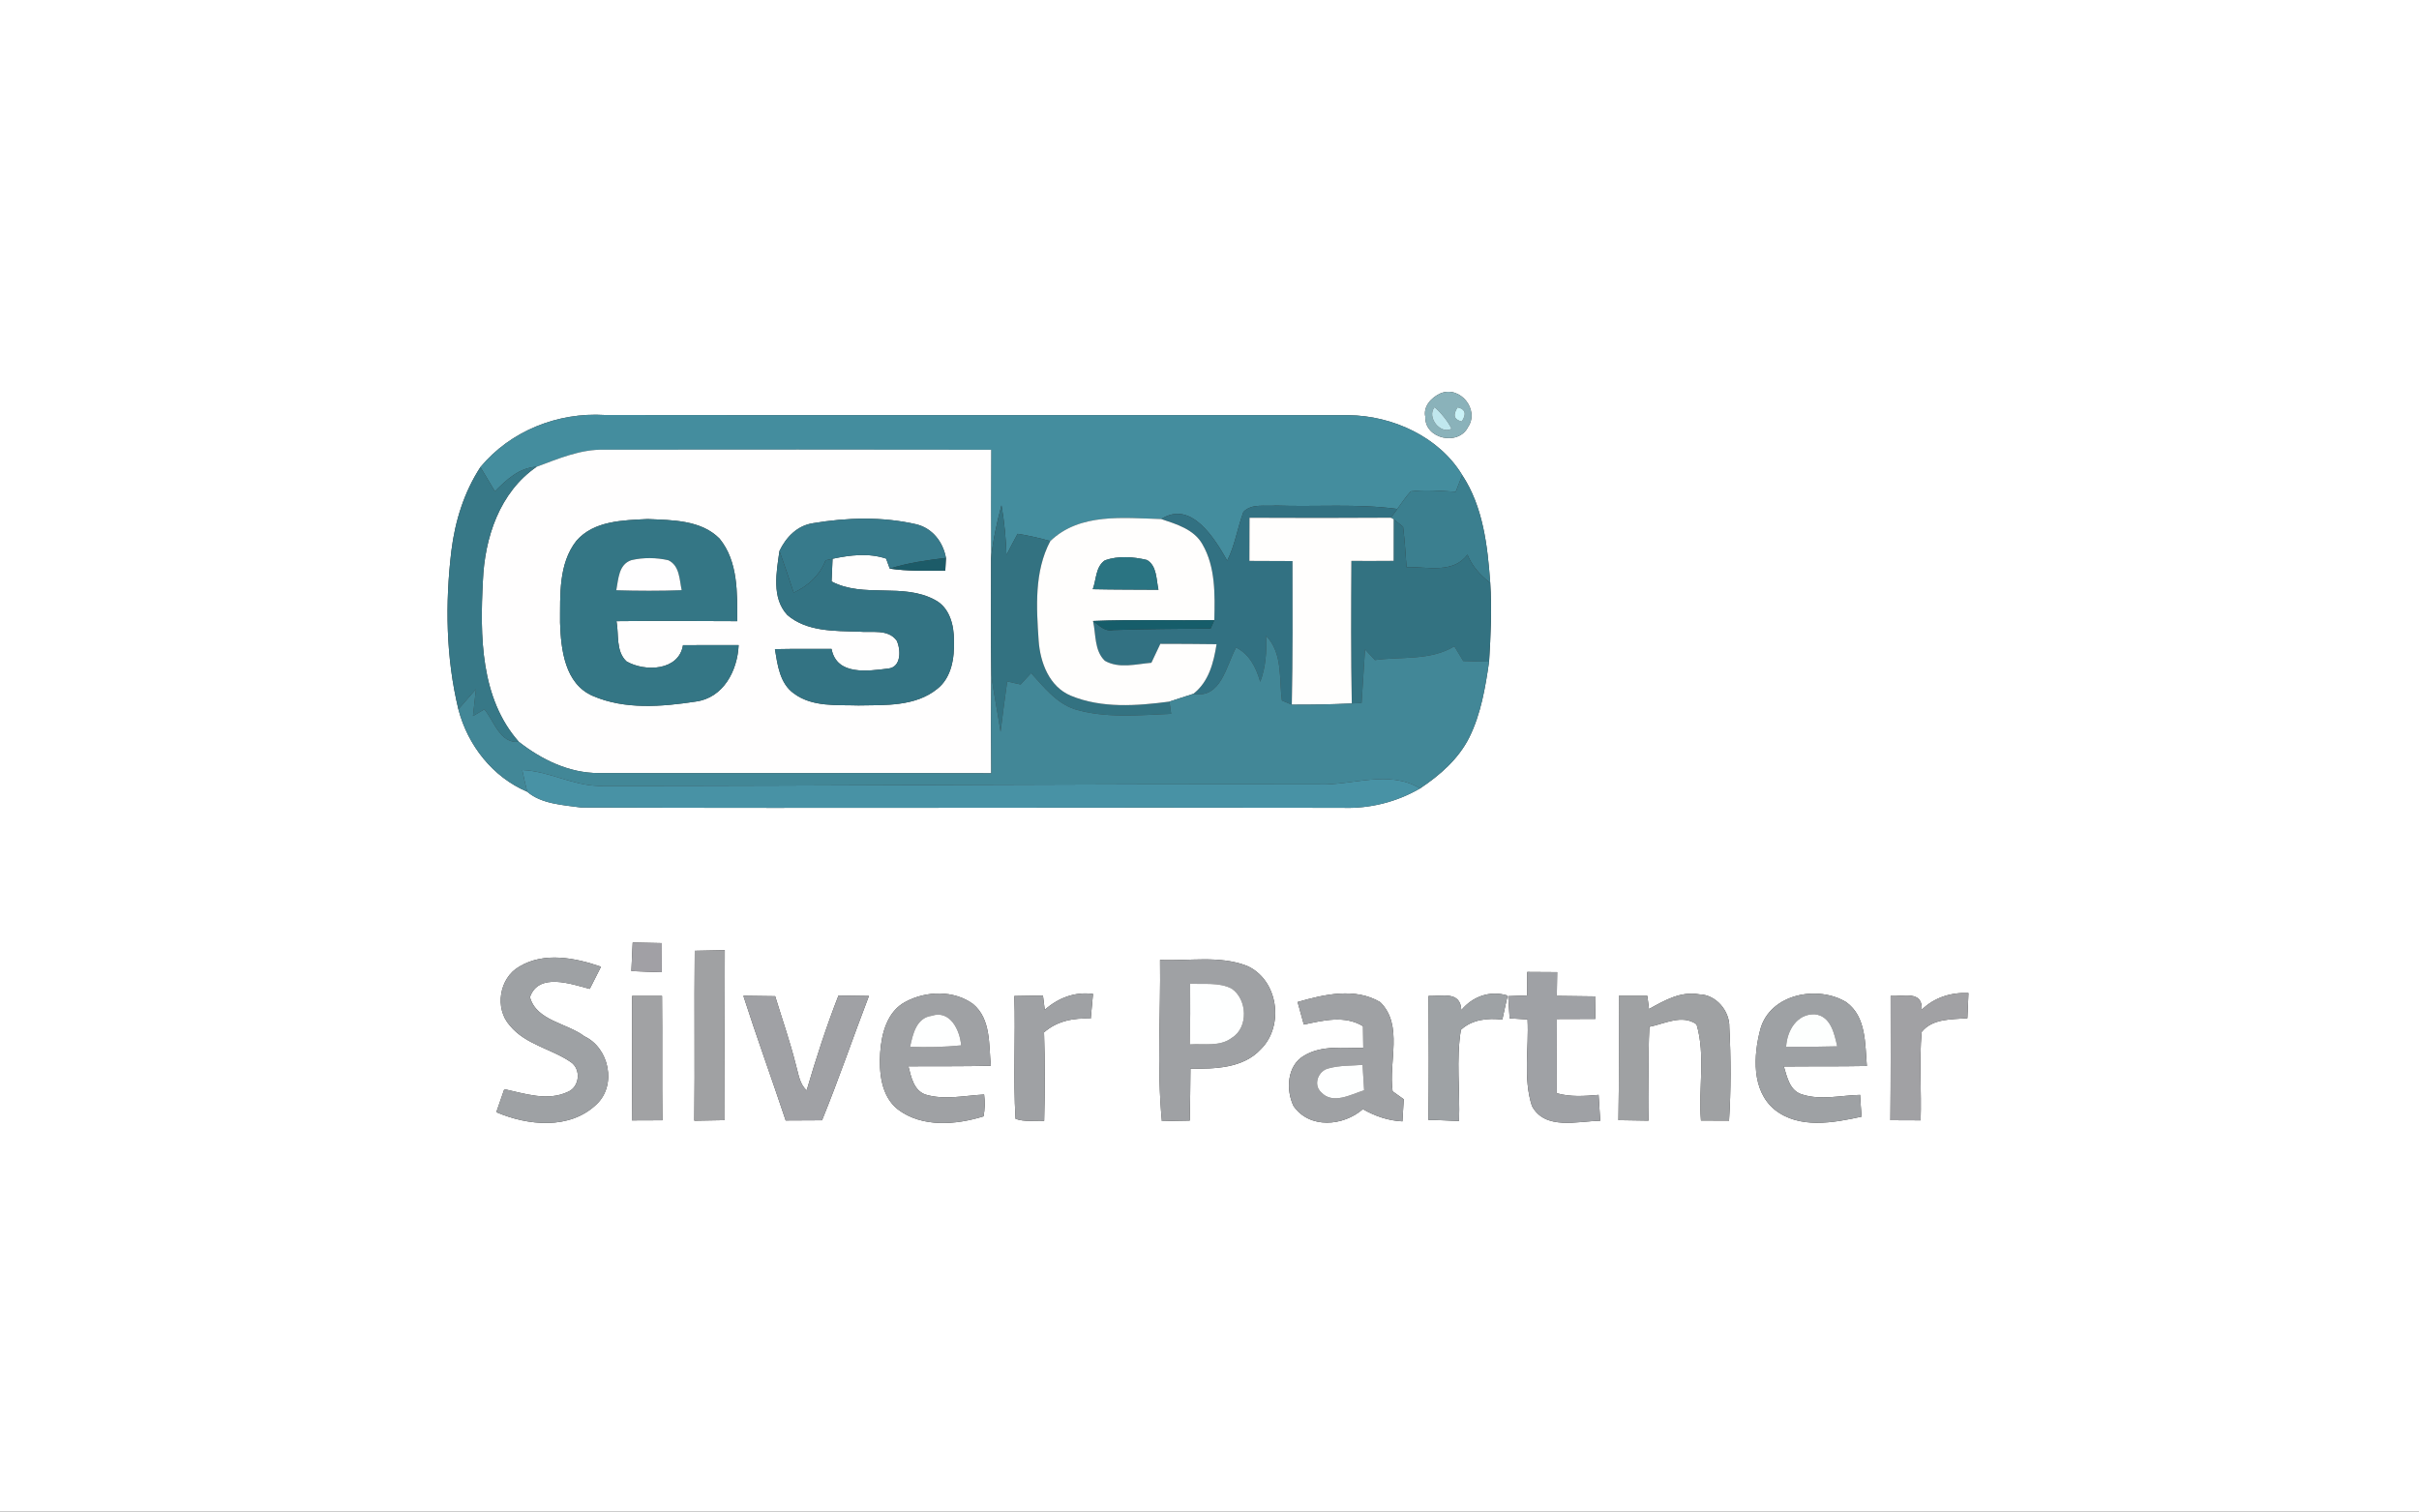 <?xml version="1.0" encoding="UTF-8" ?>
<!DOCTYPE svg PUBLIC "-//W3C//DTD SVG 1.1//EN" "http://www.w3.org/Graphics/SVG/1.1/DTD/svg11.dtd">
<svg width="400pt" height="250pt" viewBox="0 0 400 250" version="1.1" xmlns="http://www.w3.org/2000/svg">
<rect x="0" y="0" width="400" height="250" fill="#333333" stroke="none"/>
<g id="#ffffffff">
<path fill="#ffffff" opacity="1.00" d=" M 0.00 0.00 L 400.00 0.00 L 400.00 250.00 L 0.00 250.00 L 0.00 0.00 M 238.20 65.06 C 236.72 65.72 235.30 67.20 235.69 68.95 C 235.56 72.59 241.17 73.83 242.76 70.61 C 244.67 67.75 241.44 63.73 238.20 65.06 M 79.44 77.26 C 76.73 81.41 75.24 86.22 74.64 91.11 C 73.60 99.83 73.73 108.76 75.80 117.32 C 77.34 123.26 81.47 128.53 87.18 130.95 C 89.48 132.96 93.11 133.15 96.10 133.56 C 138.07 133.71 180.04 133.51 222.02 133.61 C 226.48 133.77 230.96 132.65 234.82 130.40 C 238.10 128.22 241.19 125.52 242.97 121.94 C 244.89 118.05 245.61 113.71 246.23 109.45 C 246.50 105.11 246.70 100.75 246.42 96.40 C 245.98 90.28 245.25 83.83 241.79 78.58 C 237.95 72.23 230.25 68.74 222.96 68.67 C 181.97 68.63 140.98 68.70 99.99 68.64 C 92.25 68.17 84.42 71.25 79.44 77.26 M 104.62 155.89 C 104.54 157.46 104.47 159.04 104.40 160.61 C 106.07 160.70 107.74 160.74 109.42 160.80 C 109.43 159.19 109.43 157.59 109.44 155.99 C 107.83 155.95 106.22 155.92 104.62 155.89 M 114.88 157.26 C 114.78 166.63 114.92 176.00 114.81 185.36 C 116.49 185.33 118.16 185.30 119.84 185.27 C 119.82 175.90 119.80 166.53 119.85 157.16 C 118.19 157.20 116.54 157.23 114.88 157.26 M 85.89 159.86 C 82.54 161.76 81.74 166.77 84.31 169.62 C 86.89 172.78 91.16 173.44 94.38 175.66 C 96.13 176.84 95.85 179.76 93.93 180.58 C 90.57 182.18 86.81 180.89 83.39 180.14 C 82.94 181.41 82.51 182.68 82.07 183.95 C 87.29 186.19 94.22 186.89 98.64 182.65 C 102.02 179.48 100.74 173.33 96.63 171.40 C 93.74 169.20 88.69 168.84 87.63 164.92 C 89.06 160.79 94.48 162.76 97.52 163.56 C 98.15 162.34 98.76 161.11 99.38 159.89 C 95.11 158.42 90.00 157.40 85.89 159.86 M 191.82 158.77 C 191.95 167.65 191.27 176.59 192.13 185.44 C 193.66 185.39 195.19 185.36 196.73 185.34 C 196.79 182.47 196.83 179.61 196.85 176.75 C 200.88 176.79 205.57 176.71 208.51 173.51 C 212.42 169.61 211.35 161.99 206.15 159.73 C 201.59 157.99 196.58 158.98 191.82 158.77 M 252.54 160.76 C 252.53 162.06 252.53 163.35 252.53 164.65 C 251.74 164.67 250.18 164.73 249.39 164.76 C 249.45 165.67 249.57 167.51 249.63 168.43 C 250.37 168.47 251.85 168.56 252.59 168.61 C 252.84 173.36 251.83 178.34 253.32 182.93 C 255.50 186.99 260.88 185.42 264.61 185.37 C 264.52 183.94 264.43 182.52 264.34 181.09 C 262.02 181.29 259.69 181.46 257.43 180.82 C 257.45 176.73 257.40 172.63 257.44 168.54 C 259.56 168.53 261.69 168.54 263.81 168.52 C 263.80 167.59 263.77 165.73 263.75 164.80 C 261.64 164.76 259.53 164.75 257.43 164.72 C 257.45 163.41 257.46 162.09 257.49 160.79 C 255.84 160.78 254.19 160.77 252.54 160.76 M 172.76 167.02 C 172.68 166.43 172.54 165.25 172.46 164.66 C 170.88 164.69 169.30 164.71 167.73 164.74 C 167.95 171.51 167.52 178.29 167.93 185.05 C 169.43 185.60 171.09 185.29 172.66 185.39 C 172.79 180.51 172.80 175.63 172.64 170.75 C 174.80 168.85 177.55 168.33 180.36 168.48 C 180.48 167.12 180.62 165.75 180.74 164.39 C 177.73 163.99 174.99 165.05 172.76 167.02 M 241.64 167.07 C 241.51 163.85 238.43 164.80 236.22 164.73 C 236.26 171.57 236.28 178.40 236.20 185.24 C 237.87 185.22 239.57 185.37 241.26 185.40 C 241.44 180.39 240.75 175.27 241.57 170.33 C 243.39 168.62 246.04 168.33 248.42 168.64 C 248.71 167.31 249.00 165.99 249.29 164.66 C 246.39 163.77 243.54 164.79 241.64 167.07 M 104.52 164.73 C 104.51 171.59 104.56 178.45 104.49 185.31 C 106.17 185.30 107.85 185.29 109.53 185.29 C 109.45 178.43 109.54 171.57 109.47 164.72 C 107.82 164.72 106.17 164.72 104.52 164.73 M 122.92 164.70 C 125.14 171.61 127.63 178.43 129.92 185.32 C 131.92 185.31 133.92 185.30 135.93 185.29 C 138.69 178.51 141.06 171.57 143.68 164.73 C 142.00 164.71 140.33 164.68 138.65 164.66 C 136.64 169.80 134.94 175.05 133.39 180.34 C 132.20 179.29 132.05 177.65 131.63 176.22 C 130.67 172.35 129.34 168.58 128.18 164.77 C 126.42 164.74 124.67 164.72 122.92 164.70 M 149.77 165.68 C 146.71 167.25 145.77 170.92 145.55 174.07 C 145.34 177.37 145.68 181.28 148.47 183.49 C 152.48 186.53 158.09 186.05 162.63 184.64 C 162.86 183.46 162.89 182.25 162.73 181.03 C 159.52 181.20 156.19 181.98 153.04 181.04 C 151.08 180.35 150.66 178.11 150.21 176.36 C 154.75 176.33 159.29 176.39 163.84 176.27 C 163.49 172.81 163.89 168.55 160.91 166.07 C 157.75 163.74 153.14 163.87 149.77 165.68 M 214.57 165.73 C 214.91 166.97 215.25 168.22 215.60 169.46 C 218.82 168.77 222.36 167.88 225.39 169.73 C 225.40 170.63 225.42 172.42 225.43 173.32 C 222.17 173.38 218.59 172.83 215.65 174.60 C 212.82 176.21 212.61 180.24 213.89 182.92 C 216.53 186.76 222.14 186.27 225.36 183.45 C 227.37 184.60 229.57 185.36 231.90 185.47 C 231.95 184.55 232.06 182.72 232.12 181.81 C 231.66 181.48 230.74 180.82 230.28 180.50 C 229.56 175.68 232.10 169.56 228.23 165.75 C 224.08 163.28 218.93 164.47 214.57 165.73 M 267.69 164.71 C 267.67 171.56 267.75 178.42 267.62 185.27 C 269.28 185.29 270.94 185.32 272.60 185.35 C 272.73 180.17 272.47 175.00 272.74 169.83 C 275.26 169.33 278.16 167.71 280.54 169.42 C 282.06 174.54 280.82 180.05 281.27 185.33 C 282.81 185.33 284.36 185.34 285.91 185.35 C 286.24 180.21 286.23 175.05 285.96 169.91 C 286.03 167.19 283.75 164.50 280.98 164.46 C 277.95 163.90 275.21 165.47 272.68 166.89 C 272.61 166.35 272.47 165.26 272.40 164.72 C 270.83 164.71 269.26 164.71 267.69 164.71 M 291.09 170.23 C 289.94 174.58 289.61 180.34 293.44 183.52 C 297.50 186.77 303.15 185.71 307.83 184.69 C 307.73 183.49 307.65 182.29 307.58 181.09 C 304.43 181.16 301.14 182.01 298.06 181.04 C 295.95 180.46 295.52 178.19 294.97 176.39 C 299.54 176.34 304.12 176.40 308.70 176.31 C 308.39 172.66 308.62 168.16 305.30 165.76 C 300.59 162.88 292.70 164.37 291.09 170.23 M 312.63 164.72 C 312.64 171.57 312.66 178.43 312.59 185.28 C 314.25 185.29 315.92 185.29 317.59 185.30 C 317.75 180.43 317.33 175.54 317.76 170.69 C 319.55 168.43 322.72 168.62 325.32 168.41 C 325.37 167.37 325.45 165.28 325.50 164.24 C 322.60 164.12 319.86 164.97 317.77 167.01 C 317.95 163.76 314.74 164.86 312.63 164.72 Z" />
</g>
<g id="#8ab2baff">
<path fill="#8ab2ba" opacity="1.00" d=" M 238.20 65.06 C 241.44 63.73 244.67 67.75 242.76 70.61 C 241.17 73.83 235.56 72.59 235.69 68.95 C 235.30 67.20 236.72 65.72 238.20 65.06 M 237.22 67.34 C 235.87 68.97 238.14 71.91 240.03 70.92 C 239.44 69.69 238.22 68.20 237.22 67.34 M 241.03 67.38 C 240.20 68.63 240.43 69.41 241.71 69.71 C 242.54 68.46 242.31 67.68 241.03 67.38 Z" />
</g>
<g id="#c0e7eeff">
<path fill="#c0e7ee" opacity="1.00" d=" M 237.22 67.34 C 238.22 68.20 239.44 69.69 240.03 70.92 C 238.14 71.91 235.87 68.97 237.22 67.34 Z" />
</g>
<g id="#caf3f8ff">
<path fill="#caf3f8" opacity="1.00" d=" M 241.03 67.38 C 242.31 67.68 242.54 68.46 241.71 69.71 C 240.43 69.41 240.20 68.63 241.03 67.38 Z" />
</g>
<g id="#448d9eff">
<path fill="#448d9e" opacity="1.00" d=" M 79.44 77.26 C 84.42 71.25 92.25 68.17 99.99 68.64 C 140.98 68.70 181.97 68.63 222.96 68.67 C 230.25 68.74 237.95 72.23 241.79 78.58 C 241.44 79.50 241.09 80.42 240.72 81.33 C 238.24 81.21 235.75 80.95 233.28 81.27 C 232.46 82.17 231.77 83.19 231.06 84.18 C 224.39 83.28 217.67 83.85 210.98 83.62 C 209.19 83.78 207.01 83.23 205.61 84.66 C 204.62 87.32 204.22 90.18 202.93 92.73 C 200.85 89.05 196.96 82.67 192.02 85.85 C 185.81 85.68 178.56 84.78 173.67 89.50 C 171.90 88.97 170.09 88.59 168.27 88.29 C 167.66 89.46 167.01 90.60 166.43 91.78 C 166.33 89.03 166.08 86.28 165.60 83.57 C 164.84 86.45 164.19 89.37 163.88 92.34 C 163.85 86.36 163.86 80.38 163.89 74.39 C 142.59 74.35 121.29 74.36 99.99 74.38 C 96.04 74.26 92.37 75.86 88.74 77.20 C 85.84 77.36 83.76 79.34 81.84 81.27 C 81.04 79.93 80.24 78.60 79.44 77.26 Z" />
</g>
<g id="#fffefeff">
<path fill="#fffefe" opacity="1.00" d=" M 88.74 77.20 C 92.37 75.86 96.04 74.26 99.99 74.38 C 121.29 74.36 142.59 74.35 163.89 74.39 C 163.86 80.38 163.85 86.36 163.88 92.34 C 163.89 98.79 163.83 105.25 163.91 111.70 C 163.86 117.09 163.86 122.49 163.91 127.89 C 142.26 127.83 120.62 127.90 98.97 127.86 C 94.11 127.87 89.56 125.64 85.80 122.70 C 79.42 115.50 79.37 105.14 79.85 96.07 C 80.14 88.93 82.61 81.42 88.74 77.20 M 95.31 89.45 C 92.33 93.25 92.64 98.44 92.61 103.00 C 92.76 107.42 93.38 113.09 98.02 115.10 C 103.31 117.40 109.45 116.89 115.03 116.04 C 119.62 115.44 121.95 110.92 122.14 106.70 C 119.07 106.70 116.01 106.69 112.94 106.71 C 112.25 110.96 106.67 111.15 103.61 109.40 C 101.79 107.72 102.36 104.94 101.94 102.74 C 108.59 102.66 115.25 102.72 121.90 102.74 C 121.91 98.11 122.08 92.87 118.98 89.08 C 115.90 85.98 111.15 86.03 107.09 85.85 C 103.02 86.05 98.21 86.11 95.31 89.45 M 134.39 86.54 C 131.81 86.95 129.97 88.86 128.89 91.13 C 128.40 94.59 127.55 98.88 130.19 101.72 C 133.41 104.49 138.00 104.35 142.00 104.47 C 144.11 104.69 146.82 103.96 148.28 105.96 C 148.98 107.45 149.05 110.32 146.92 110.57 C 143.54 110.98 138.37 111.80 137.50 107.33 C 134.38 107.33 131.26 107.30 128.14 107.37 C 128.57 109.98 128.94 113.05 131.29 114.71 C 134.35 116.98 138.37 116.56 141.96 116.68 C 146.37 116.60 151.33 116.89 154.98 113.94 C 157.37 112.06 157.84 108.78 157.74 105.93 C 157.76 103.43 157.04 100.51 154.65 99.25 C 149.34 96.32 142.81 98.98 137.51 96.17 C 137.55 95.23 137.63 93.36 137.67 92.42 C 140.59 91.80 143.62 91.43 146.52 92.39 C 146.67 92.80 146.98 93.64 147.13 94.05 C 150.17 94.50 153.25 94.39 156.31 94.38 C 156.34 93.85 156.39 92.80 156.42 92.27 C 155.94 89.64 154.20 87.38 151.54 86.72 C 145.93 85.42 140.04 85.59 134.39 86.54 Z" />
</g>
<g id="#377887ff">
<path fill="#377887" opacity="1.00" d=" M 81.84 81.27 C 83.76 79.34 85.84 77.36 88.74 77.20 C 82.61 81.42 80.14 88.93 79.85 96.07 C 79.37 105.14 79.42 115.50 85.80 122.70 C 82.67 123.01 81.72 119.27 80.10 117.32 C 79.63 117.60 78.68 118.16 78.21 118.44 C 78.37 116.95 78.53 115.47 78.70 113.98 C 77.73 115.09 76.77 116.21 75.80 117.32 C 73.73 108.76 73.60 99.83 74.64 91.11 C 75.24 86.22 76.73 81.41 79.44 77.26 C 80.24 78.60 81.04 79.93 81.84 81.27 Z" />
</g>
<g id="#3b7f8fff">
<path fill="#3b7f8f" opacity="1.00" d=" M 240.72 81.33 C 241.09 80.42 241.44 79.50 241.79 78.58 C 245.25 83.83 245.98 90.28 246.42 96.40 C 244.79 95.17 243.42 93.65 242.65 91.73 C 240.28 94.95 235.99 93.72 232.58 93.80 C 232.42 91.57 232.28 89.35 232.01 87.13 C 231.62 86.82 230.84 86.20 230.45 85.89 L 229.99 85.63 C 230.25 85.27 230.79 84.54 231.06 84.18 C 231.77 83.19 232.46 82.17 233.28 81.27 C 235.75 80.95 238.24 81.21 240.72 81.33 Z" />
</g>
<g id="#337281ff">
<path fill="#337281" opacity="1.00" d=" M 163.88 92.34 C 164.19 89.37 164.84 86.45 165.60 83.57 C 166.08 86.28 166.33 89.03 166.43 91.78 C 167.01 90.60 167.66 89.46 168.27 88.29 C 170.09 88.59 171.90 88.97 173.67 89.50 C 171.00 94.55 171.38 100.47 171.75 105.98 C 172.01 109.59 173.50 113.58 177.08 115.07 C 182.20 117.19 188.00 116.75 193.38 116.04 C 193.45 116.55 193.59 117.56 193.66 118.07 C 188.34 118.28 182.84 118.85 177.67 117.29 C 174.62 116.25 172.59 113.61 170.50 111.33 C 169.92 111.95 169.35 112.59 168.77 113.21 C 168.03 113.04 167.29 112.88 166.55 112.71 C 166.16 115.48 165.79 118.25 165.45 121.03 C 164.97 117.91 164.36 114.82 163.91 111.70 C 163.83 105.25 163.89 98.79 163.88 92.34 Z" />
<path fill="#337281" opacity="1.00" d=" M 230.45 85.89 C 230.84 86.20 231.62 86.82 232.01 87.13 C 232.28 89.35 232.42 91.57 232.58 93.80 C 235.99 93.72 240.28 94.95 242.65 91.73 C 243.42 93.65 244.79 95.17 246.42 96.40 C 246.70 100.75 246.50 105.11 246.23 109.45 C 244.80 109.41 243.38 109.37 241.96 109.33 C 241.47 108.52 240.98 107.71 240.49 106.90 C 236.53 109.30 231.75 108.57 227.35 109.17 C 226.81 108.58 226.26 108.00 225.72 107.41 C 225.52 110.36 225.33 113.31 225.15 116.27 C 224.74 116.29 223.93 116.33 223.53 116.35 C 223.37 108.49 223.40 100.63 223.46 92.77 C 225.78 92.78 228.11 92.78 230.44 92.76 C 230.44 90.47 230.44 88.18 230.45 85.89 Z" />
</g>
<g id="#327182ff">
<path fill="#327182" opacity="1.00" d=" M 205.61 84.66 C 207.01 83.23 209.19 83.78 210.98 83.62 C 217.67 83.85 224.39 83.28 231.06 84.18 C 230.79 84.54 230.25 85.27 229.99 85.63 C 222.20 85.68 214.41 85.68 206.62 85.64 C 206.62 88.01 206.62 90.39 206.60 92.77 C 208.97 92.79 211.35 92.80 213.73 92.80 C 213.74 100.72 213.79 108.64 213.61 116.55 C 213.20 116.38 212.38 116.03 211.97 115.86 C 211.48 112.19 212.15 108.07 209.35 105.15 C 209.48 107.73 209.31 110.33 208.39 112.77 C 207.72 110.45 206.66 108.24 204.40 107.10 C 202.73 110.14 201.93 115.61 197.32 114.76 C 199.90 112.76 200.68 109.60 201.17 106.55 C 198.07 106.50 194.97 106.50 191.87 106.49 C 191.38 107.53 190.88 108.57 190.39 109.62 C 187.85 109.83 185.06 110.64 182.69 109.29 C 180.93 107.59 181.24 104.91 180.74 102.71 C 181.74 103.44 182.69 104.51 184.08 104.21 C 189.44 104.02 194.82 104.01 200.19 103.95 C 200.34 103.60 200.65 102.92 200.80 102.57 C 200.89 98.35 201.02 93.80 198.83 90.02 C 197.44 87.54 194.52 86.69 192.02 85.85 C 196.96 82.67 200.85 89.05 202.93 92.73 C 204.22 90.18 204.62 87.32 205.61 84.66 Z" />
</g>
<g id="#347685ff">
<path fill="#347685" opacity="1.00" d=" M 95.31 89.45 C 98.21 86.11 103.02 86.05 107.09 85.85 C 111.15 86.03 115.90 85.98 118.98 89.08 C 122.08 92.87 121.91 98.11 121.90 102.74 C 115.25 102.72 108.59 102.66 101.94 102.74 C 102.36 104.94 101.79 107.72 103.61 109.40 C 106.67 111.15 112.25 110.96 112.94 106.71 C 116.01 106.69 119.07 106.70 122.14 106.70 C 121.95 110.92 119.62 115.44 115.03 116.04 C 109.45 116.89 103.31 117.40 98.02 115.10 C 93.38 113.09 92.76 107.42 92.61 103.00 C 92.64 98.44 92.33 93.25 95.31 89.45 M 104.39 92.65 C 102.27 93.37 102.27 95.80 101.91 97.62 C 105.51 97.73 109.11 97.74 112.72 97.61 C 112.34 95.86 112.40 93.56 110.51 92.66 C 108.52 92.21 106.39 92.18 104.39 92.65 Z" />
</g>
<g id="#377a8bff">
<path fill="#377a8b" opacity="1.00" d=" M 134.39 86.54 C 140.04 85.59 145.93 85.42 151.54 86.72 C 154.20 87.38 155.94 89.64 156.42 92.27 C 153.29 92.66 150.14 93.08 147.13 94.05 C 146.98 93.64 146.67 92.80 146.52 92.39 C 143.62 91.43 140.59 91.80 137.67 92.42 C 137.39 92.49 136.81 92.62 136.52 92.68 C 135.55 95.16 133.63 96.92 131.24 98.02 C 130.48 95.71 129.72 93.41 128.89 91.13 C 129.97 88.86 131.81 86.95 134.39 86.54 Z" />
</g>
<g id="#fffefdff">
<path fill="#fffefd" opacity="1.00" d=" M 173.67 89.50 C 178.56 84.78 185.81 85.68 192.02 85.85 C 194.52 86.69 197.44 87.54 198.83 90.02 C 201.02 93.80 200.89 98.35 200.80 102.57 C 194.11 102.65 187.42 102.44 180.74 102.71 C 181.24 104.91 180.93 107.59 182.69 109.29 C 185.06 110.64 187.85 109.83 190.39 109.62 C 190.88 108.57 191.38 107.53 191.87 106.49 C 194.97 106.50 198.07 106.50 201.17 106.55 C 200.68 109.60 199.90 112.76 197.32 114.76 C 196.00 115.17 194.69 115.62 193.38 116.04 C 188.00 116.75 182.20 117.19 177.08 115.07 C 173.50 113.58 172.01 109.59 171.75 105.98 C 171.38 100.47 171.00 94.55 173.67 89.50 M 182.72 92.67 C 181.15 93.72 181.30 95.86 180.70 97.45 C 184.32 97.53 187.94 97.51 191.56 97.54 C 191.19 95.90 191.32 93.57 189.65 92.62 C 187.40 92.08 184.93 91.90 182.72 92.67 Z" />
<path fill="#fffefd" opacity="1.00" d=" M 206.60 92.77 C 206.62 90.39 206.62 88.01 206.62 85.64 C 214.41 85.68 222.20 85.68 229.99 85.63 L 230.45 85.89 C 230.44 88.18 230.44 90.47 230.44 92.76 C 228.11 92.78 225.78 92.78 223.46 92.77 C 223.40 100.63 223.37 108.49 223.53 116.35 C 220.22 116.50 216.91 116.57 213.61 116.55 C 213.79 108.64 213.74 100.72 213.73 92.80 C 211.35 92.80 208.97 92.79 206.60 92.77 Z" />
</g>
<g id="#fffeffff">
<path fill="#fffeff" opacity="1.00" d=" M 104.39 92.65 C 106.39 92.18 108.52 92.21 110.51 92.66 C 112.40 93.56 112.34 95.86 112.72 97.61 C 109.11 97.74 105.51 97.73 101.91 97.62 C 102.27 95.80 102.27 93.37 104.39 92.65 Z" />
</g>
<g id="#337383ff">
<path fill="#337383" opacity="1.00" d=" M 128.89 91.13 C 129.72 93.41 130.48 95.71 131.24 98.02 C 133.63 96.92 135.55 95.16 136.52 92.68 C 136.81 92.62 137.39 92.49 137.67 92.42 C 137.63 93.36 137.55 95.23 137.51 96.17 C 142.81 98.98 149.34 96.32 154.65 99.25 C 157.04 100.51 157.76 103.43 157.74 105.93 C 157.84 108.78 157.37 112.06 154.98 113.94 C 151.33 116.89 146.37 116.60 141.96 116.68 C 138.37 116.56 134.35 116.98 131.29 114.71 C 128.94 113.05 128.57 109.98 128.14 107.37 C 131.26 107.30 134.38 107.33 137.50 107.33 C 138.37 111.80 143.54 110.98 146.92 110.57 C 149.05 110.32 148.98 107.45 148.28 105.96 C 146.82 103.96 144.11 104.69 142.00 104.47 C 138.00 104.35 133.41 104.49 130.19 101.72 C 127.55 98.88 128.40 94.59 128.89 91.13 Z" />
</g>
<g id="#1c5b68ff">
<path fill="#1c5b68" opacity="1.00" d=" M 147.13 94.05 C 150.14 93.08 153.29 92.66 156.42 92.27 C 156.39 92.80 156.34 93.85 156.31 94.38 C 153.25 94.39 150.17 94.50 147.13 94.05 Z" />
</g>
<g id="#2a7482ff">
<path fill="#2a7482" opacity="1.00" d=" M 182.72 92.67 C 184.93 91.90 187.40 92.08 189.65 92.62 C 191.32 93.57 191.19 95.90 191.56 97.54 C 187.94 97.51 184.32 97.53 180.70 97.45 C 181.30 95.86 181.15 93.72 182.72 92.67 Z" />
</g>
<g id="#165d6aff">
<path fill="#165d6a" opacity="1.00" d=" M 180.74 102.71 C 187.42 102.44 194.11 102.65 200.80 102.57 C 200.65 102.92 200.34 103.60 200.19 103.95 C 194.82 104.01 189.44 104.02 184.08 104.21 C 182.69 104.51 181.74 103.44 180.74 102.71 Z" />
</g>
<g id="#428797ff">
<path fill="#428797" opacity="1.00" d=" M 209.35 105.15 C 212.15 108.07 211.48 112.19 211.97 115.86 C 212.38 116.03 213.20 116.38 213.61 116.55 C 216.91 116.57 220.22 116.50 223.53 116.35 C 223.93 116.33 224.74 116.29 225.15 116.27 C 225.33 113.31 225.52 110.36 225.72 107.41 C 226.26 108.00 226.81 108.58 227.35 109.17 C 231.75 108.57 236.53 109.30 240.49 106.90 C 240.98 107.71 241.47 108.52 241.96 109.33 C 243.38 109.37 244.80 109.41 246.23 109.45 C 245.61 113.71 244.89 118.05 242.97 121.94 C 241.19 125.52 238.10 128.22 234.82 130.40 C 229.58 127.24 223.59 129.97 217.95 129.73 C 178.30 129.64 138.64 129.99 99.00 129.99 C 94.63 129.89 90.72 127.53 86.36 127.36 C 86.61 128.56 86.87 129.76 87.18 130.95 C 81.47 128.53 77.34 123.26 75.80 117.32 C 76.77 116.21 77.73 115.09 78.70 113.98 C 78.53 115.47 78.37 116.95 78.21 118.44 C 78.68 118.16 79.63 117.60 80.10 117.32 C 81.72 119.27 82.67 123.01 85.80 122.70 C 89.56 125.64 94.11 127.87 98.97 127.86 C 120.62 127.90 142.26 127.83 163.91 127.89 C 163.86 122.49 163.86 117.09 163.91 111.70 C 164.36 114.82 164.97 117.91 165.45 121.03 C 165.79 118.25 166.16 115.48 166.55 112.71 C 167.29 112.88 168.03 113.04 168.77 113.21 C 169.35 112.59 169.92 111.95 170.50 111.33 C 172.59 113.61 174.62 116.25 177.67 117.29 C 182.84 118.85 188.34 118.28 193.66 118.07 C 193.59 117.56 193.45 116.55 193.38 116.04 C 194.69 115.62 196.00 115.17 197.32 114.76 C 201.93 115.61 202.73 110.14 204.40 107.10 C 206.66 108.24 207.72 110.45 208.39 112.77 C 209.31 110.33 209.48 107.73 209.35 105.15 Z" />
</g>
<g id="#4892a5ff">
<path fill="#4892a5" opacity="1.00" d=" M 86.36 127.36 C 90.72 127.53 94.63 129.89 99.00 129.99 C 138.64 129.99 178.30 129.64 217.95 129.73 C 223.59 129.97 229.58 127.24 234.82 130.40 C 230.96 132.65 226.48 133.77 222.02 133.61 C 180.04 133.51 138.07 133.71 96.10 133.56 C 93.11 133.15 89.48 132.96 87.18 130.95 C 86.87 129.76 86.61 128.56 86.36 127.36 Z" />
</g>
<g id="#a1a0a5ff">
<path fill="#a1a0a5" opacity="1.00" d=" M 104.62 155.89 C 106.22 155.92 107.83 155.95 109.44 155.99 C 109.43 157.59 109.43 159.19 109.42 160.80 C 107.74 160.74 106.07 160.70 104.40 160.61 C 104.47 159.04 104.54 157.46 104.62 155.89 Z" />
</g>
<g id="#a0a1a3ff">
<path fill="#a0a1a3" opacity="1.00" d=" M 114.88 157.26 C 116.54 157.23 118.19 157.20 119.85 157.16 C 119.80 166.53 119.82 175.90 119.84 185.27 C 118.16 185.30 116.49 185.33 114.81 185.36 C 114.92 176.00 114.78 166.63 114.88 157.26 Z" />
</g>
<g id="#9ea1a4ff">
<path fill="#9ea1a4" opacity="1.00" d=" M 85.89 159.86 C 90.00 157.40 95.11 158.42 99.38 159.89 C 98.76 161.11 98.15 162.34 97.52 163.56 C 94.48 162.76 89.06 160.79 87.63 164.92 C 88.69 168.84 93.74 169.20 96.63 171.40 C 100.74 173.33 102.02 179.48 98.64 182.65 C 94.22 186.89 87.29 186.19 82.07 183.95 C 82.51 182.68 82.94 181.41 83.39 180.14 C 86.81 180.89 90.57 182.18 93.93 180.58 C 95.85 179.76 96.13 176.84 94.38 175.66 C 91.16 173.44 86.89 172.78 84.31 169.62 C 81.74 166.77 82.54 161.76 85.89 159.86 Z" />
<path fill="#9ea1a4" opacity="1.00" d=" M 291.09 170.23 C 292.70 164.37 300.59 162.88 305.30 165.76 C 308.62 168.16 308.39 172.66 308.70 176.31 C 304.12 176.40 299.54 176.34 294.97 176.39 C 295.52 178.19 295.95 180.46 298.06 181.04 C 301.14 182.01 304.43 181.16 307.58 181.09 C 307.65 182.29 307.73 183.49 307.83 184.69 C 303.15 185.71 297.50 186.77 293.44 183.52 C 289.61 180.34 289.94 174.58 291.09 170.23 M 295.35 173.15 C 298.16 173.16 300.98 173.13 303.80 173.06 C 303.32 170.94 302.72 168.03 300.08 167.76 C 297.09 167.67 295.49 170.51 295.35 173.15 Z" />
</g>
<g id="#9fa1a4ff">
<path fill="#9fa1a4" opacity="1.00" d=" M 191.82 158.77 C 196.58 158.98 201.59 157.99 206.15 159.73 C 211.35 161.99 212.42 169.61 208.51 173.51 C 205.57 176.71 200.88 176.79 196.85 176.75 C 196.83 179.61 196.79 182.47 196.73 185.34 C 195.19 185.36 193.66 185.39 192.13 185.44 C 191.27 176.59 191.95 167.65 191.82 158.77 M 196.80 162.69 C 196.83 166.04 196.81 169.39 196.75 172.74 C 199.06 172.57 201.72 173.17 203.70 171.65 C 206.49 169.93 206.26 165.24 203.63 163.49 C 201.52 162.43 199.07 162.84 196.80 162.69 Z" />
<path fill="#9fa1a4" opacity="1.00" d=" M 172.76 167.02 C 174.99 165.05 177.73 163.99 180.74 164.39 C 180.62 165.75 180.48 167.12 180.36 168.48 C 177.55 168.33 174.80 168.85 172.64 170.75 C 172.80 175.63 172.79 180.51 172.66 185.39 C 171.09 185.29 169.43 185.60 167.93 185.05 C 167.52 178.29 167.95 171.51 167.73 164.74 C 169.30 164.71 170.88 164.69 172.46 164.66 C 172.54 165.25 172.68 166.43 172.76 167.02 Z" />
<path fill="#9fa1a4" opacity="1.00" d=" M 149.77 165.68 C 153.14 163.87 157.75 163.74 160.91 166.07 C 163.89 168.55 163.49 172.81 163.84 176.27 C 159.29 176.39 154.75 176.33 150.21 176.36 C 150.66 178.11 151.08 180.35 153.04 181.04 C 156.19 181.98 159.52 181.20 162.73 181.03 C 162.89 182.25 162.86 183.46 162.63 184.64 C 158.09 186.05 152.48 186.53 148.47 183.49 C 145.68 181.28 145.34 177.37 145.55 174.07 C 145.77 170.92 146.71 167.25 149.77 165.68 M 150.49 173.13 C 153.30 173.25 156.13 173.18 158.93 172.90 C 158.74 170.41 157.11 166.98 154.05 168.01 C 151.50 168.36 150.95 171.06 150.49 173.13 Z" />
<path fill="#9fa1a4" opacity="1.00" d=" M 214.57 165.73 C 218.93 164.47 224.08 163.28 228.23 165.75 C 232.10 169.56 229.56 175.68 230.28 180.50 C 230.74 180.82 231.66 181.48 232.12 181.81 C 232.06 182.72 231.95 184.55 231.90 185.47 C 229.57 185.36 227.37 184.60 225.36 183.45 C 222.14 186.27 216.53 186.76 213.89 182.92 C 212.61 180.24 212.82 176.21 215.65 174.60 C 218.59 172.83 222.17 173.38 225.43 173.32 C 225.42 172.42 225.40 170.63 225.39 169.73 C 222.36 167.88 218.82 168.77 215.60 169.46 C 215.25 168.22 214.91 166.97 214.57 165.73 M 219.71 176.70 C 218.00 177.05 217.08 179.40 218.47 180.66 C 220.40 182.74 223.38 181.01 225.57 180.33 C 225.48 178.93 225.39 177.53 225.31 176.13 C 223.44 176.28 221.53 176.19 219.71 176.70 Z" />
</g>
<g id="#9fa1a5ff">
<path fill="#9fa1a5" opacity="1.00" d=" M 252.54 160.76 C 254.19 160.77 255.84 160.78 257.49 160.79 C 257.46 162.09 257.45 163.41 257.43 164.72 C 259.53 164.75 261.64 164.76 263.75 164.80 C 263.77 165.73 263.80 167.59 263.81 168.52 C 261.69 168.54 259.56 168.53 257.44 168.54 C 257.40 172.63 257.45 176.73 257.43 180.82 C 259.69 181.46 262.02 181.29 264.34 181.09 C 264.43 182.52 264.52 183.94 264.61 185.37 C 260.88 185.42 255.50 186.99 253.32 182.93 C 251.83 178.34 252.84 173.36 252.59 168.61 C 251.85 168.56 250.37 168.47 249.63 168.43 C 249.57 167.51 249.45 165.67 249.39 164.76 C 250.18 164.73 251.74 164.67 252.53 164.65 C 252.53 163.35 252.53 162.06 252.54 160.76 Z" />
</g>
<g id="#feffffff">
<path fill="#feffff" opacity="1.00" d=" M 196.80 162.69 C 199.07 162.84 201.52 162.43 203.63 163.49 C 206.26 165.24 206.49 169.93 203.70 171.65 C 201.72 173.17 199.06 172.57 196.75 172.74 C 196.81 169.39 196.83 166.04 196.80 162.69 Z" />
<path fill="#feffff" opacity="1.00" d=" M 150.49 173.13 C 150.95 171.06 151.50 168.36 154.05 168.01 C 157.11 166.98 158.74 170.41 158.93 172.90 C 156.13 173.18 153.30 173.25 150.49 173.13 Z" />
<path fill="#feffff" opacity="1.00" d=" M 219.71 176.70 C 221.53 176.19 223.44 176.28 225.31 176.13 C 225.39 177.53 225.48 178.93 225.57 180.33 C 223.38 181.01 220.40 182.74 218.47 180.66 C 217.08 179.40 218.00 177.05 219.71 176.70 Z" />
</g>
<g id="#9ea2a5ff">
<path fill="#9ea2a5" opacity="1.00" d=" M 241.64 167.07 C 243.54 164.79 246.39 163.77 249.29 164.66 C 249.00 165.99 248.71 167.31 248.42 168.64 C 246.04 168.33 243.39 168.62 241.57 170.33 C 240.75 175.27 241.44 180.39 241.26 185.40 C 239.57 185.37 237.87 185.22 236.20 185.24 C 236.28 178.40 236.26 171.57 236.22 164.73 C 238.43 164.80 241.51 163.85 241.64 167.07 Z" />
</g>
<g id="#a1a2a4ff">
<path fill="#a1a2a4" opacity="1.00" d=" M 104.52 164.73 C 106.17 164.72 107.82 164.72 109.47 164.72 C 109.54 171.57 109.45 178.43 109.53 185.29 C 107.85 185.29 106.17 185.30 104.49 185.31 C 104.56 178.45 104.51 171.59 104.52 164.73 Z" />
</g>
<g id="#a0a1a5ff">
<path fill="#a0a1a5" opacity="1.00" d=" M 122.92 164.70 C 124.67 164.72 126.42 164.74 128.18 164.77 C 129.34 168.58 130.67 172.35 131.63 176.22 C 132.05 177.65 132.20 179.29 133.39 180.34 C 134.94 175.05 136.64 169.80 138.65 164.66 C 140.33 164.68 142.00 164.71 143.68 164.73 C 141.06 171.57 138.69 178.51 135.93 185.29 C 133.92 185.30 131.92 185.31 129.92 185.32 C 127.63 178.43 125.14 171.61 122.92 164.70 Z" />
</g>
<g id="#9fa1a3ff">
<path fill="#9fa1a3" opacity="1.00" d=" M 267.69 164.71 C 269.26 164.71 270.83 164.71 272.40 164.72 C 272.47 165.26 272.61 166.35 272.68 166.89 C 275.21 165.47 277.95 163.90 280.98 164.46 C 283.75 164.50 286.03 167.19 285.96 169.91 C 286.23 175.05 286.24 180.21 285.91 185.35 C 284.36 185.34 282.81 185.33 281.27 185.33 C 280.82 180.05 282.06 174.54 280.54 169.42 C 278.16 167.71 275.26 169.33 272.74 169.83 C 272.47 175.00 272.73 180.17 272.60 185.35 C 270.94 185.32 269.28 185.29 267.62 185.27 C 267.75 178.42 267.67 171.56 267.69 164.71 Z" />
</g>
<g id="#a1a1a4ff">
<path fill="#a1a1a4" opacity="1.00" d=" M 312.63 164.72 C 314.74 164.86 317.95 163.76 317.77 167.01 C 319.86 164.97 322.60 164.12 325.50 164.24 C 325.45 165.28 325.37 167.37 325.32 168.41 C 322.72 168.62 319.55 168.43 317.76 170.69 C 317.33 175.54 317.75 180.43 317.59 185.30 C 315.92 185.29 314.25 185.29 312.59 185.28 C 312.66 178.43 312.64 171.57 312.63 164.72 Z" />
</g>
<g id="#fdfffeff">
<path fill="#fdfffe" opacity="1.00" d=" M 295.35 173.15 C 295.49 170.51 297.09 167.67 300.08 167.76 C 302.72 168.03 303.32 170.94 303.80 173.06 C 300.98 173.13 298.16 173.16 295.35 173.15 Z" />
</g>
</svg>
